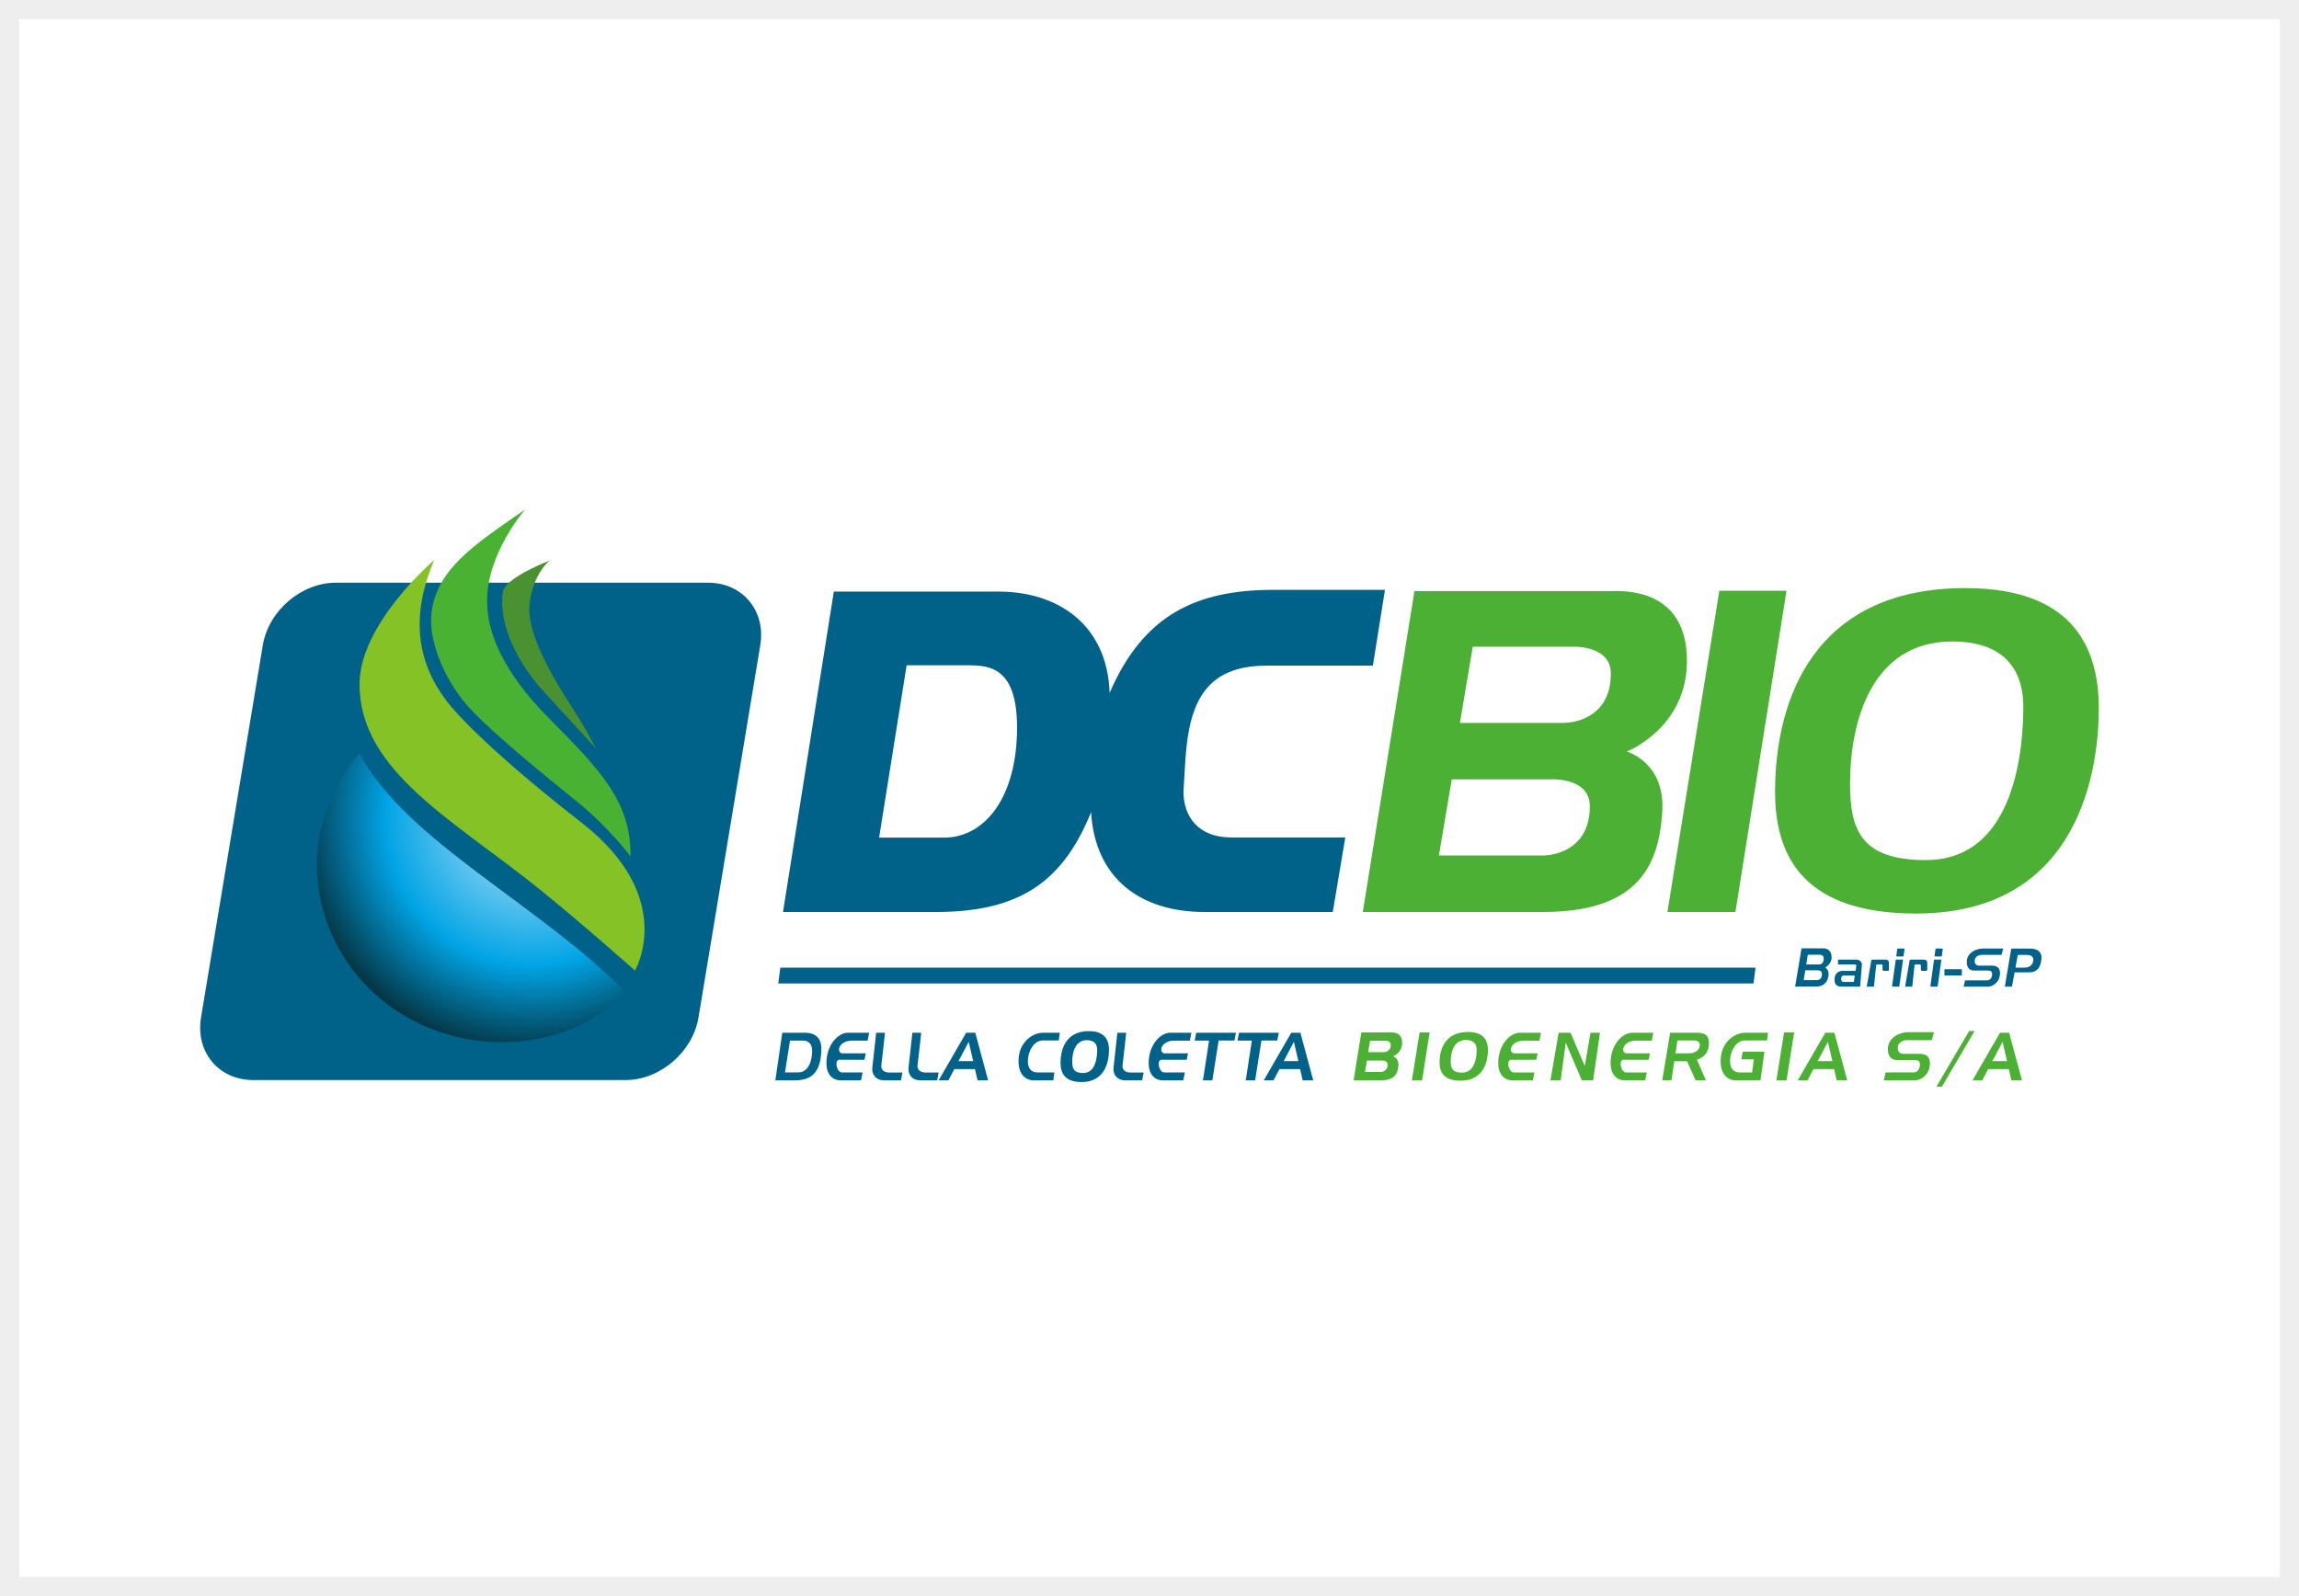 <?xml version="1.0" encoding="UTF-8"?>
<svg id="Camada_2" data-name="Camada 2" xmlns="http://www.w3.org/2000/svg" xmlns:xlink="http://www.w3.org/1999/xlink" viewBox="0 0 360 250">
  <rect x="0" y="0" width="360" height="250" fill="#333333" stroke="none"/>
  <defs>
    <style>
      .cls-1 {
        fill: #4a9131;
      }

      .cls-2 {
        fill: url(#Gradiente_sem_nome_26);
      }

      .cls-3 {
        fill: #fff;
      }

      .cls-4 {
        fill: #006289;
      }

      .cls-5 {
        fill: #4cb034;
      }

      .cls-6 {
        fill: #85c226;
      }

      .cls-7 {
        fill: #49b232;
      }

      .cls-8 {
        fill: #eee;
      }
    </style>
    <radialGradient id="Gradiente_sem_nome_26" data-name="Gradiente sem nome 26" cx="83.41" cy="128.19" fx="83.41" fy="128.19" r="37.2" gradientUnits="userSpaceOnUse">
      <stop offset="0" stop-color="#c9e8fb"/>
      <stop offset=".62" stop-color="#01a4e5"/>
      <stop offset=".99" stop-color="#043543"/>
    </radialGradient>
  </defs>
  <g id="Camada_1-2" data-name="Camada 1">
    <g>
      <rect class="cls-3" x="1.5" y="1.5" width="357" height="247"/>
      <path class="cls-8" d="M357,3v244H3V3h354M360,0H0v250h360V0h0Z"/>
    </g>
  </g>
  <g id="Camada_2-2" data-name="Camada 2">
    <g id="DCBio">
      <g>
        <path class="cls-4" d="M52.59,91.27h58.28c5.42,0,9.08,4.39,8.18,9.81l-9.67,58.28c-.9,5.42-6.02,9.81-11.44,9.81h-58.28c-5.42,0-9.08-4.39-8.18-9.81l9.67-58.28c.9-5.42,6.02-9.81,11.44-9.81Z"/>
        <g>
          <path class="cls-2" d="M97.94,155.43c-1.14,1.17-2.42,2.26-3.85,3.23-6.82,4.66-15.74,5.72-23.77,3.43-6.31-1.8-12.05-5.69-15.89-11.3-7.3-10.67-5.93-23.89,1.82-32.78h0c7.34,13.74,28.41,23.76,41.68,37.41h0Z"/>
          <path class="cls-6" d="M99.43,152.02s6.72-11.39-8.32-23.13c-17.36-13.54-21.29-19.24-21.29-19.24-4.4-5.89-5.66-12.96-1.82-21.94,0,0-11.7,9.96-11.7,19.47,0,13.73,14.97,21.37,28.48,32.34,7.24,5.88,14.64,12.5,14.64,12.5Z"/>
          <path class="cls-7" d="M82.24,79.79s-5.96,6.83-5.96,14.24c0,2.91.59,9.28,9.64,18.43,7.86,7.95,12.93,13.01,12.81,21.68,0,0-3.25-4.41-8.14-8.38s-12.81-10.37-16.81-14.58c-4-4.21-6.44-10.3-6.27-14.29.31-7.61,7.01-11.71,14.73-17.1Z"/>
          <path class="cls-1" d="M93.31,117.24s-1.34-2.73-3.46-6.01c-3.8-5.86-7.34-12.19-6.93-16.47.48-4.89,3.15-6.95,3.15-6.95,0,0-6.56,2.46-7.31,4.75-1.12,7.67,5.89,15.21,5.89,15.21l8.67,9.47Z"/>
        </g>
      </g>
      <path class="cls-4" d="M198.36,104.26h16.62l1.89-11.87h-17.44c-12.01,0-20.35,3.83-25.67,16.13-.39-10.85-8.28-15.86-17.39-15.86h-25.8l-7.96,50.19h23.92c13.25,0,19.93-4.83,24.32-15.63.63,10.34,7.68,15.63,17.8,15.63h20.05l1.96-11.68h-17.87c-5.16,0-7.47-3.27-7.47-7.19l.32-5.33c.64-8.5,3.04-14.39,12.73-14.39ZM147.81,131.19h-10.15l4.31-26.98h8.86c3.45,0,8.43-.4,8.43,9.74,0,10.95-5.04,17.25-11.46,17.25Z"/>
      <g>
        <path class="cls-5" d="M254.75,117.71s9.41-3.66,9.41-14.19c0-11.52-10.08-10.94-11.81-10.94h-30.86l-8.09,50.27h28.12c14.17,0,18.24-6.38,18.78-15.79.45-7.64-5.56-9.35-5.56-9.35ZM241.67,134h-16.35l2.01-11.93h15.89c.88,0,5.73.15,5.73,4.22,0,7.34-6.47,7.71-7.28,7.71ZM244.96,113.23h-16.35l2.01-11.93h15.89c.88,0,5.73.15,5.73,4.21,0,7.34-6.47,7.71-7.28,7.71Z"/>
        <polygon class="cls-5" points="261.1 142.85 269.23 92.53 279.75 92.53 271.75 142.85 261.1 142.85"/>
        <path class="cls-5" d="M307.83,92.11c-23.87,0-29.87,17.55-29.87,31.94,0,10.54,4.91,19.04,22.08,19.04,26.09,0,28.61-23.45,28.61-32.15s-3.37-18.82-20.82-18.82ZM301.59,134.72c-10.32,0-11.89-4.9-11.89-11.98,0-9.66,3.34-22.26,15.99-22.26,9.2,0,11.14,5.62,11.14,10.17,0,5.85-.97,24.06-15.24,24.06Z"/>
      </g>
      <polygon class="cls-4" points="122.19 151.56 274.9 151.56 274.58 154.04 121.87 154.04 122.19 151.56"/>
      <g>
        <path class="cls-4" d="M285.81,151.54s1-.51,1-1.57-.65-1.43-1.33-1.43h-3.38l-1,5.99h3.34c.76,0,1.79-.39,1.9-1.89.06-.77-.53-1.11-.53-1.11ZM285.3,152.7c-.05.65-.52.81-.69.81h-2.17l.25-1.53h1.94c.32,0,.71.12.67.72ZM285.58,150.26c-.05.65-.51.81-.69.81h-2.05l.24-1.53h1.83c.32,0,.71.12.67.72Z"/>
        <path class="cls-4" d="M290.79,150.31h-2.89s-.08.03-.08.08v.6s.04.08.08.08h2.41c.21,0,.4.01.37.24l-.11.69s-.04.07-.08.07h-1.95c-.69,0-1.27.45-1.27,1.36s.52,1.11,1.08,1.11h2.86s.07-.03.08-.07l.27-3.4c.02-.37-.39-.75-.77-.75ZM290.3,153.73s-.04.07-.08.07h-1.55c-.21,0-.37-.16-.37-.5s.2-.5.38-.5h1.67s.08.04.08.09l-.13.84Z"/>
        <path class="cls-4" d="M293.42,154.54h-1.1l.7-4.09c.01-.08.09-.14.17-.14h2.11c.28,0,.49.17.49.49v1.09c0,.1-.08.17-.17.17h-.66c-.1,0-.17-.08-.17-.17v-.66c0-.1-.08-.17-.17-.17h-.66c-.09,0-.16.07-.17.16l-.35,3.33Z"/>
        <path class="cls-4" d="M296.28,154.45l.57-4.08s.04-.07.08-.07h.98s.08.04.08.09l-.57,4.08s-.04.07-.08.07h-.98s-.08-.04-.08-.09Z"/>
        <path class="cls-4" d="M297.02,149.82h.98s.07-.03.08-.07l.15-1.09s-.03-.09-.08-.09h-.98s-.07.03-.08.07l-.15,1.09s.03.09.08.09Z"/>
        <path class="cls-4" d="M299.42,154.54h-1.1l.7-4.09c.01-.08.09-.14.17-.14h2.11c.28,0,.49.17.49.49v1.09c0,.1-.08.17-.17.17h-.66c-.1,0-.17-.08-.17-.17v-.66c0-.1-.08-.17-.17-.17h-.66c-.09,0-.16.07-.17.16l-.35,3.33Z"/>
        <path class="cls-4" d="M302.28,154.45l.57-4.08s.04-.07.08-.07h.98s.08.04.08.09l-.57,4.08s-.04.07-.08.07h-.98s-.08-.04-.08-.09Z"/>
        <path class="cls-4" d="M303.01,149.82h.98s.07-.03.08-.07l.15-1.09s-.03-.09-.08-.09h-.98s-.07.03-.08.07l-.15,1.09s.03.09.08.09Z"/>
        <rect class="cls-4" x="304.48" y="151.81" width="2.72" height=".98"/>
        <path class="cls-4" d="M307.48,154.54h3.87c.64,0,1.83-.66,1.83-2.12,0-1.16-.97-1.17-1.34-1.17h-1.96c-.19,0-.67-.08-.67-.72,0-.78.78-.97,1.14-.97h3.06l.28-.99h-3.18c-1.13,0-2.53.71-2.53,2.08s.91,1.37,1.21,1.37h2.07c.36,0,.69.07.69.56,0,.45-.26.97-.75.97h-3.49l-.23.99Z"/>
        <path class="cls-4" d="M317.88,148.58h-2.94l-1,5.96h1.11l.42-2.24h2.27c1.07,0,1.8-.55,1.93-2.13.13-1.58-1.46-1.59-1.78-1.59ZM317.09,151.56h-1.49l.37-1.99h1.43c.39,0,1,.14,1,.74,0,.64-.45,1.25-1.32,1.25Z"/>
      </g>
      <g>
        <g>
          <path class="cls-4" d="M125.94,161.76h-3.44l-1.09,7.46h3.02c2.65,0,4.07-1.21,4.19-4.76.1-2.79-2.2-2.7-2.68-2.7ZM125.01,167.97h-2.09l.79-4.98h2.07c.45,0,1.39.16,1.39,1.66s-.59,3.32-2.16,3.32Z"/>
          <path class="cls-4" d="M134.84,169.22h-3.23s-2.2.1-2.2-2.72,1.82-4.74,3.36-4.74h3.33l-.24,1.24h-2.53c-1.3,0-1.95.85-1.95,1.35,0,.41.26.64.5.64h3.69l-.2,1h-3.94c-.25,0-.45.24-.45.62,0,.51.28,1.37.89,1.37h3.21l-.25,1.25Z"/>
          <path class="cls-4" d="M137.2,161.76l-.61,5.55c-.07.95.5,1.91,1.91,1.91h2.58s.23-1.23.23-1.23h-2.08c-.89,0-1.31-.55-1.22-1.14s.57-5.09.57-5.09h-1.39Z"/>
          <path class="cls-4" d="M142.87,161.76l-.61,5.55c-.07.95.5,1.91,1.91,1.91h2.58s.23-1.23.23-1.23h-2.08c-.89,0-1.31-.55-1.22-1.14s.57-5.09.57-5.09h-1.39Z"/>
          <path class="cls-4" d="M152.73,161.76h-1.44l-4.31,7.46h1.53l.93-1.77h3.23l.41,1.77h1.65l-2.01-7.46ZM150.1,166.2l1.59-3.02.7,3.02h-2.29Z"/>
        </g>
        <g>
          <path class="cls-4" d="M185.3,169.22h-3.23s-2.2.1-2.2-2.72,1.82-4.74,3.36-4.74h3.33l-.24,1.24h-2.53c-1.3,0-1.95.85-1.95,1.35,0,.41.26.64.5.64h3.69l-.2,1h-3.94c-.25,0-.45.24-.45.62,0,.51.28,1.37.89,1.37h3.21l-.25,1.25Z"/>
          <path class="cls-4" d="M174.97,161.76l-.61,5.55c-.07.95.5,1.91,1.91,1.91h2.58s.23-1.23.23-1.23h-2.08c-.89,0-1.31-.55-1.22-1.14s.57-5.09.57-5.09h-1.39Z"/>
          <path class="cls-4" d="M203.64,161.76h-1.44l-4.31,7.46h1.53l.93-1.77h3.23l.41,1.77h1.65l-2.01-7.46ZM201.02,166.2l1.59-3.02.7,3.02h-2.29Z"/>
          <path class="cls-4" d="M164.94,169.22h-3.09s-2.36.11-2.36-3.02,2.39-4.44,3.8-4.44h2.67l-.17,1.21h-2.51c-1.47,0-2.33,1.83-2.33,3.23s.79,1.78,1.5,1.78h2.65l-.17,1.24Z"/>
          <path class="cls-4" d="M170.54,161.5c-3.58,0-4.47,2.75-4.47,5,0,1.65.73,2.98,3.31,2.98,3.91,0,4.28-3.67,4.28-5.03s-.5-2.94-3.12-2.94ZM169.61,168.07c-1.49,0-1.71-.74-1.71-1.8,0-1.45.48-3.35,2.3-3.35,1.33,0,1.61.85,1.61,1.53,0,.88-.14,3.62-2.2,3.62Z"/>
          <polygon class="cls-4" points="187.32 161.76 193.54 161.76 193.3 162.98 190.83 162.98 189.84 169.22 188.37 169.22 189.33 162.99 187.08 162.99 187.32 161.76"/>
          <polygon class="cls-4" points="194.02 161.76 200.25 161.76 200 162.98 197.53 162.98 196.54 169.22 195.07 169.22 196.03 162.99 193.78 162.99 194.02 161.76"/>
        </g>
      </g>
      <g>
        <g>
          <path class="cls-5" d="M218.15,165.46s1.41-.55,1.41-2.12c0-1.72-1.51-1.64-1.77-1.64h-4.62l-1.21,7.52h4.21c2.12,0,2.73-.96,2.81-2.36.07-1.14-.83-1.4-.83-1.4ZM216.2,167.9h-2.45l.3-1.78h2.38c.13,0,.86.02.86.63,0,1.1-.97,1.15-1.09,1.15ZM216.69,164.8h-2.45l.3-1.78h2.38c.13,0,.86.02.86.63,0,1.1-.97,1.15-1.09,1.15Z"/>
          <polygon class="cls-5" points="221.08 169.23 222.3 161.7 223.87 161.7 222.68 169.23 221.08 169.23"/>
          <polygon class="cls-5" points="278.16 169.23 279.37 161.7 280.95 161.7 279.75 169.23 278.16 169.23"/>
          <path class="cls-5" d="M229.89,161.64c-3.57,0-4.47,2.63-4.47,4.78,0,1.58.73,2.85,3.3,2.85,3.9,0,4.28-3.51,4.28-4.81s-.5-2.82-3.11-2.82ZM228.95,168.01c-1.54,0-1.78-.73-1.78-1.79,0-1.45.5-3.33,2.39-3.33,1.38,0,1.67.84,1.67,1.52,0,.88-.15,3.6-2.28,3.6Z"/>
          <path class="cls-5" d="M240.04,169.22h-3.23s-2.2.1-2.2-2.72,1.82-4.74,3.36-4.74h3.33l-.24,1.24h-2.53c-1.3,0-1.95.85-1.95,1.35,0,.41.26.64.5.64h3.69l-.2,1h-3.94c-.25,0-.45.24-.45.62,0,.51.28,1.37.89,1.37h3.21l-.25,1.25Z"/>
          <path class="cls-5" d="M257.63,169.22h-3.23s-2.2.1-2.2-2.72,1.82-4.74,3.36-4.74h3.33l-.24,1.24h-2.53c-1.3,0-1.95.85-1.95,1.35,0,.41.26.64.5.64h3.69l-.2,1h-3.94c-.25,0-.45.24-.45.62,0,.51.28,1.37.89,1.37h3.21l-.25,1.25Z"/>
          <path class="cls-5" d="M287.26,161.76h-1.44l-4.31,7.46h1.53l.93-1.77h3.23l.41,1.77h1.65l-2.01-7.46ZM284.64,166.2l1.59-3.02.7,3.02h-2.29Z"/>
          <polygon class="cls-5" points="242.78 169.22 244.07 161.76 245.93 161.76 248.16 166.97 249.06 161.76 250.54 161.76 249.47 169.22 247.7 169.22 245.18 163.33 244.38 169.22 242.78 169.22"/>
          <path class="cls-5" d="M267.61,163.36c0-1.21-.65-1.6-1.89-1.6h-4.19l-1.24,7.46h1.44l.45-3h2l1.34,3h1.61l-1.41-3.25s1.88-.36,1.88-2.6ZM264.41,164.99h-2.04l.3-2.02h2.6c.4,0,.91.16.91.7,0,.71-.6,1.32-1.77,1.32Z"/>
          <path class="cls-5" d="M273.22,162.97h3.47l.17-1.21h-3.63c-1.42,0-3.8,1.31-3.8,4.44s2.36,3.02,2.36,3.02h3.88l.1-.7h0l.52-3.79h-3.39l-.23,1.2h1.96l-.27,2.05h-1.95c-.71,0-1.5-.38-1.5-1.78s.85-3.23,2.33-3.23Z"/>
        </g>
        <g>
          <path class="cls-5" d="M314.62,161.76h-1.44l-4.31,7.46h1.53l.93-1.77h3.23l.41,1.77h1.65l-2.01-7.46ZM311.99,166.2l1.59-3.02.7,3.02h-2.29Z"/>
          <path class="cls-5" d="M295,169.22h4.9c.82,0,2.31-.83,2.31-2.68,0-1.47-1.22-1.48-1.7-1.48h-2.48c-.25,0-.85-.1-.85-.91,0-.99.98-1.23,1.44-1.23h3.88l.35-1.25h-4.03c-1.43,0-3.2.9-3.2,2.63s1.16,1.73,1.53,1.73h2.62c.46,0,.87.09.87.71,0,.57-.33,1.23-.95,1.23h-4.42l-.29,1.26Z"/>
          <polygon class="cls-5" points="309.2 161.49 304.08 170.21 303.22 170.21 308.35 161.49 309.2 161.49"/>
        </g>
      </g>
    </g>
  </g>
</svg>